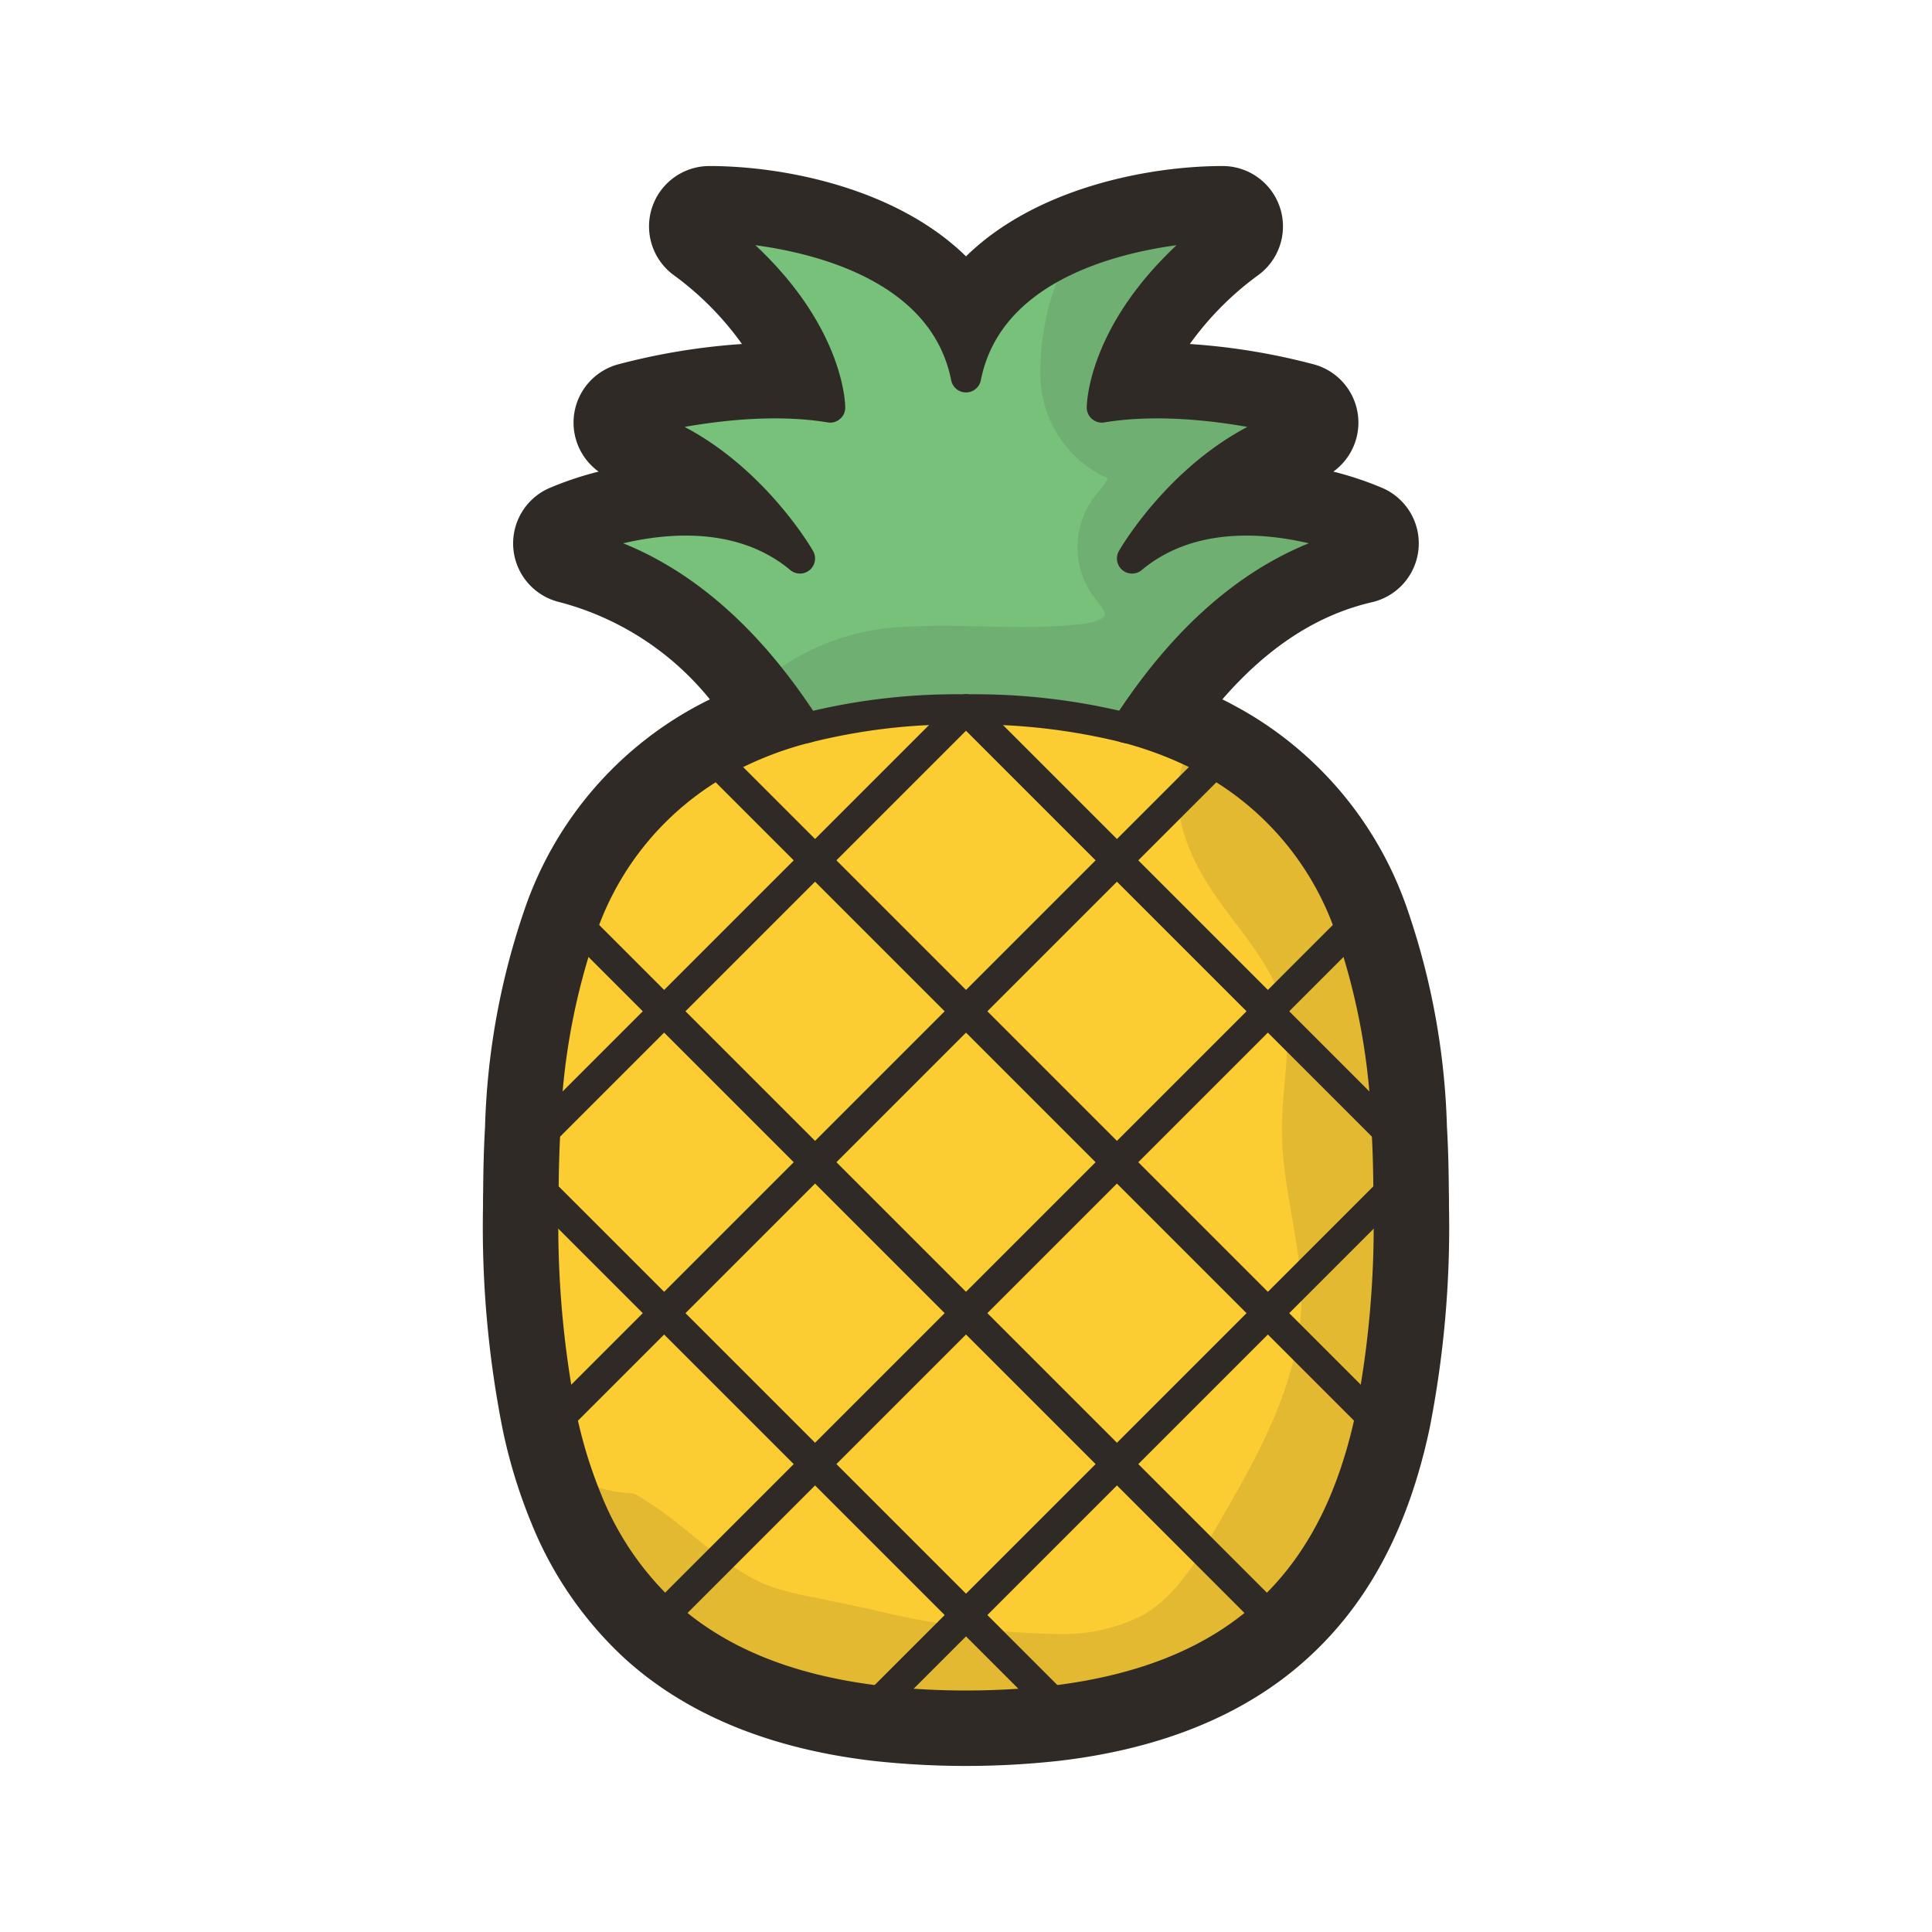 <?xml version="1.0" encoding="UTF-8"?>
<svg xmlns="http://www.w3.org/2000/svg" viewBox="0 0 128 128">
  <defs>
    <style>.cls-1{isolation:isolate;}.cls-2{mix-blend-mode:multiply;}.Graphic-Style-2,.cls-3{fill:#302a27;}.cls-4{fill:#fccc33;}.cls-5{fill:#78c17b;}.cls-6{opacity:0.12;}.Graphic-Style-2,.cls-7{stroke:#302a27;stroke-linecap:round;stroke-linejoin:round;stroke-width:2px;}.cls-7{fill:none;}</style>
  </defs>
  <title>pineapple</title>
  <g class="cls-1">
    <g id="icons" class="cls-2">
      <path class="cls-3" d="M64,115a52.523,52.523,0,0,1-5.916-.323c-6.432-.751-11.594-2.863-15.349-6.277a22.562,22.562,0,0,1-5.7-8.306,33.061,33.061,0,0,1-1.787-5.875A66.965,66.965,0,0,1,34,80c0-.35,0-.7.011-1.05.011-1.635.051-2.983.123-4.2a46.387,46.387,0,0,1,2.534-13.914A21.967,21.967,0,0,1,46.583,48.83a23.884,23.884,0,0,1,3.653-1.7c-3.709-5.006-7.969-8.093-12.688-9.187a2,2,0,0,1-.361-3.775,22.413,22.413,0,0,1,8.241-1.687q.475,0,.938.024a14.557,14.557,0,0,0-4.916-2.587,2,2,0,0,1,0-3.846,40.235,40.235,0,0,1,9.894-1.357q.569,0,1.121.022c-.738-1.978-2.494-5.014-6.665-8.143A2,2,0,0,1,47,13c.574,0,12.054.095,17,7.026C68.946,13.095,80.426,13,81,13a2,2,0,0,1,1.2,3.6c-4.167,3.126-5.923,6.159-6.663,8.143q.55-.022,1.118-.022a40.24,40.24,0,0,1,9.894,1.357,2,2,0,0,1,0,3.846,14.557,14.557,0,0,0-4.916,2.587q.463-.025.938-.024a22.442,22.442,0,0,1,8.24,1.687,2,2,0,0,1-.362,3.777c-4.741,1.094-8.9,4.107-12.667,9.187a25.19,25.19,0,0,1,2.765,1.217l.358.2c.177.1.353.191.525.291a21.956,21.956,0,0,1,9.9,12,46.437,46.437,0,0,1,2.534,13.928c.071,1.2.11,2.548.123,4.228.009.306.01.655.01,1a66.975,66.975,0,0,1-1.246,14.224c-1.306,6.149-3.757,10.79-7.491,14.178-3.754,3.412-8.916,5.524-15.342,6.274A52.472,52.472,0,0,1,64,115Z"></path>
      <path class="cls-3" d="M81,15c-8,6-8,12-8,12a22.38,22.38,0,0,1,3.656-.28A38.492,38.492,0,0,1,86,28c-7,2-11,9-11,9a11.567,11.567,0,0,1,7.572-2.515A20.435,20.435,0,0,1,90,36c-7.8,1.8-12.72,8.09-15.4,12.22a24.953,24.953,0,0,1,5.03,1.91c.27.15.54.29.8.44a20.143,20.143,0,0,1,9.03,10.97,44.789,44.789,0,0,1,2.41,13.33c.08,1.35.11,2.73.12,4.14.01.33.01.66.01.99a66.05,66.05,0,0,1-1.2,13.8c-1.12,5.27-3.21,9.79-6.88,13.12-3.3,3-7.9,5.03-14.23,5.77a52.365,52.365,0,0,1-11.38,0c-6.33-.74-10.93-2.77-14.23-5.77a20.754,20.754,0,0,1-5.2-7.59A31.257,31.257,0,0,1,37.2,93.8,66.05,66.05,0,0,1,36,80c0-.33,0-.66.01-.99.01-1.41.04-2.79.12-4.14a44.789,44.789,0,0,1,2.41-13.33,20.143,20.143,0,0,1,9.03-10.97,23.666,23.666,0,0,1,5.85-2.34C50.74,44.06,45.81,37.81,38,36a20.426,20.426,0,0,1,7.428-1.515A11.569,11.569,0,0,1,53,37s-4-7-11-9a38.473,38.473,0,0,1,9.344-1.28A22.393,22.393,0,0,1,55,27s0-6-8-12c0,0,15,0,17,10,2-10,17-10,17-10m0-4c-4.832,0-12.328,1.411-17,5.984C59.328,12.411,51.832,11,47,11a4,4,0,0,0-2.4,7.2,20.187,20.187,0,0,1,4.558,4.592A43.214,43.214,0,0,0,40.9,24.154a4,4,0,0,0-1.24,7.091,22.04,22.04,0,0,0-3.285,1.1A4,4,0,0,0,37.1,39.9a19.021,19.021,0,0,1,9.931,6.435q-.751.367-1.456.773A24.187,24.187,0,0,0,34.793,60.14a48.359,48.359,0,0,0-2.658,14.525c-.072,1.213-.112,2.581-.125,4.271C32,79.291,32,79.646,32,80a68.865,68.865,0,0,0,1.291,14.647,34.971,34.971,0,0,0,1.9,6.227,24.838,24.838,0,0,0,6.2,9.005c4.07,3.7,9.607,5.982,16.456,6.783a56.346,56.346,0,0,0,12.3,0c6.862-.8,12.4-3.084,16.469-6.785,4.052-3.676,6.7-8.665,8.1-15.248A68.853,68.853,0,0,0,96,80c0-.354,0-.709-.01-1.063-.013-1.69-.053-3.059-.127-4.3a48.282,48.282,0,0,0-2.658-14.5A24.2,24.2,0,0,0,82.4,47.09c-.162-.094-.356-.2-.552-.305l-.278-.151-.106-.057q-.238-.123-.481-.242c3.029-3.484,6.3-5.6,9.914-6.437a4,4,0,0,0,.725-7.553,22.034,22.034,0,0,0-3.285-1.1,4,4,0,0,0-1.24-7.091,43.215,43.215,0,0,0-8.267-1.363A20.222,20.222,0,0,1,83.4,18.2,4,4,0,0,0,81,11Zm0,8h0Z"></path>
      <g id="_Group_" data-name="&lt;Group&gt;">
        <path class="cls-4" d="M64,107l5.69,5.69a52.375,52.375,0,0,1-11.38,0Z"></path>
        <path class="cls-4" d="M91.99,79.01c.01.33.01.66.01.99a66.051,66.051,0,0,1-1.2,13.8L84,87Z"></path>
        <path class="cls-4" d="M74,97l9.92,9.92c-3.3,3-7.9,5.03-14.23,5.77L64,107Z"></path>
        <path class="cls-4" d="M64,107l-5.69,5.69c-6.33-.74-10.93-2.77-14.23-5.77L54,97Z"></path>
        <path class="cls-4" d="M44,87l-6.8,6.8A66.051,66.051,0,0,1,36,80c0-.33,0-.66.01-.99Z"></path>
        <rect class="cls-4" x="46.929" y="79.929" width="14.142" height="14.142" transform="translate(-45.702 63.665) rotate(-45)"></rect>
        <rect class="cls-4" x="66.929" y="79.929" width="14.142" height="14.142" transform="translate(-39.844 77.808) rotate(-45)"></rect>
        <path class="cls-4" d="M91.87,74.87,84,67l5.46-5.46A44.789,44.789,0,0,1,91.87,74.87Z"></path>
        <rect class="cls-4" x="66.929" y="59.929" width="14.142" height="14.142" transform="translate(-25.702 71.95) rotate(-45)"></rect>
        <path class="cls-4" d="M44,67l-7.87,7.87a44.789,44.789,0,0,1,2.41-13.33Z"></path>
        <rect class="cls-4" x="46.929" y="59.929" width="14.142" height="14.142" transform="translate(-31.56 57.808) rotate(-45)"></rect>
        <path class="cls-4" d="M91.99,79.01,84,87,74,77,84,67l7.87,7.87C91.95,76.22,91.98,77.6,91.99,79.01Z"></path>
        <path class="cls-4" d="M84,87l6.8,6.8c-1.12,5.27-3.21,9.79-6.88,13.12L74,97Z"></path>
        <path class="cls-4" d="M89.46,61.54,84,67,74,57l6.43-6.43A20.143,20.143,0,0,1,89.46,61.54Z"></path>
        <path class="cls-5" d="M75,37c6-5,15-1,15-1-7.8,1.8-12.72,8.09-15.4,12.22A41.7,41.7,0,0,0,64,47a40.676,40.676,0,0,0-10.58,1.23C50.74,44.06,45.81,37.81,38,36c0,0,9-4,15,1,0,0-4-7-11-9,0,0,7-2,13-1,0,0,0-6-8-12,0,0,15,0,17,10,2-10,17-10,17-10-8,6-8,12-8,12,6-1,13,1,13,1C79,30,75,37,75,37Z"></path>
        <path class="cls-4" d="M74.6,48.22a24.955,24.955,0,0,1,5.03,1.91c.27.15.54.29.8.44L74,57,64,47A41.7,41.7,0,0,1,74.6,48.22Z"></path>
        <rect class="cls-4" x="56.929" y="49.929" width="14.142" height="14.142" transform="translate(-21.56 61.95) rotate(-45)"></rect>
        <rect class="cls-4" x="56.929" y="69.929" width="14.142" height="14.142" transform="translate(-35.702 67.808) rotate(-45)"></rect>
        <rect class="cls-4" x="56.929" y="89.929" width="14.142" height="14.142" transform="translate(-49.844 73.665) rotate(-45)"></rect>
        <path class="cls-4" d="M64,47,54,57l-6.43-6.43a23.666,23.666,0,0,1,5.85-2.34A40.676,40.676,0,0,1,64,47Z"></path>
        <path class="cls-4" d="M54,57,44,67l-5.46-5.46a20.143,20.143,0,0,1,9.03-10.97Z"></path>
        <path class="cls-4" d="M54,77,44,87l-7.99-7.99c.01-1.41.04-2.79.12-4.14L44,67Z"></path>
        <path class="cls-4" d="M54,97l-9.92,9.92a20.755,20.755,0,0,1-5.2-7.59A31.262,31.262,0,0,1,37.2,93.8L44,87Z"></path>
        <g class="cls-6">
          <path class="Graphic-Style-2" d="M92,80a66.05,66.05,0,0,1-1.2,13.8c-1.12,5.27-3.21,9.79-6.88,13.12-3.3,3-7.9,5.03-14.23,5.77a52.365,52.365,0,0,1-11.38,0c-6.33-.74-10.93-2.77-14.23-5.77a20.754,20.754,0,0,1-5.2-7.59,8.73,8.73,0,0,0,2.81.59c3.21,1.83,5.67,4.94,9.15,6.17a19.952,19.952,0,0,0,2.53.65c1.42.29,2.84.59,4.26.89a55.686,55.686,0,0,0,12.57,1.63,12.606,12.606,0,0,0,6.08-1.42c2.36-1.39,3.84-3.86,5.21-6.22,2.81-4.82,5.69-9.93,5.73-15.51.02-3.82-1.31-7.55-1.29-11.37.01-2.73.7-5.5.08-8.16-.67-2.84-2.72-5.09-4.42-7.46s-3.13-5.32-2.31-8.11a4.738,4.738,0,0,1,.35-.88c.27.15.54.29.8.44a20.143,20.143,0,0,1,9.03,10.97,44.789,44.789,0,0,1,2.41,13.33c.08,1.35.11,2.73.12,4.14C92,79.34,92,79.67,92,80Z"></path>
          <path class="Graphic-Style-2" d="M90,36c-7.8,1.8-12.72,8.09-15.4,12.22A41.7,41.7,0,0,0,64,47a40.674,40.674,0,0,0-10.58,1.23c-.53-.82-1.14-1.73-1.86-2.66a14.785,14.785,0,0,1,7.09-2.93c4.42-.49,8.92.24,13.33-.33.93-.12,2.04-.48,2.2-1.39.14-.81-.56-1.48-1.03-2.15a4.537,4.537,0,0,1,.21-5.32c.6-.73,1.48-1.75.82-2.43a2.044,2.044,0,0,0-.66-.37,6.579,6.579,0,0,1-3.59-5.64,16.073,16.073,0,0,1,1.36-6.83c.18-.48.37-.97.58-1.45A28.592,28.592,0,0,1,81,15c-8,6-8,12-8,12,6-1,13,1,13,1-7,2-11,9-11,9C81,32,90,36,90,36Z"></path>
        </g>
        <path class="cls-7" d="M91.99,79.01c.01.33.01.66.01.99a66.051,66.051,0,0,1-1.2,13.8c-1.12,5.27-3.21,9.79-6.88,13.12-3.3,3-7.9,5.03-14.23,5.77a52.375,52.375,0,0,1-11.38,0c-6.33-.74-10.93-2.77-14.23-5.77a20.755,20.755,0,0,1-5.2-7.59A31.262,31.262,0,0,1,37.2,93.8,66.051,66.051,0,0,1,36,80c0-.33,0-.66.01-.99.01-1.41.04-2.79.12-4.14a44.789,44.789,0,0,1,2.41-13.33,20.143,20.143,0,0,1,9.03-10.97,23.666,23.666,0,0,1,5.85-2.34A40.676,40.676,0,0,1,64,47a41.7,41.7,0,0,1,10.6,1.22,24.955,24.955,0,0,1,5.03,1.91c.27.15.54.29.8.44a20.143,20.143,0,0,1,9.03,10.97,44.789,44.789,0,0,1,2.41,13.33C91.95,76.22,91.98,77.6,91.99,79.01Z"></path>
        <path class="cls-7" d="M53.42,48.23C50.74,44.06,45.81,37.81,38,36c0,0,9-4,15,1,0,0-4-7-11-9,0,0,7-2,13-1,0,0,0-6-8-12,0,0,15,0,17,10,2-10,17-10,17-10-8,6-8,12-8,12,6-1,13,1,13,1-7,2-11,9-11,9,6-5,15-1,15-1-7.8,1.8-12.72,8.09-15.4,12.22a.01.01,0,0,0-.01.01"></path>
        <polyline class="cls-7" points="83.92 106.92 74 97 64 87 54 77 44 67 38.54 61.54"></polyline>
        <polyline class="cls-7" points="36.01 79.01 44 87 54 97 64 107 69.69 112.69"></polyline>
        <polyline class="cls-7" points="90.8 93.8 84 87 74 77 64 67 54 57 47.57 50.57"></polyline>
        <polyline class="cls-7" points="64 47 74 57 84 67 91.87 74.87"></polyline>
        <polyline class="cls-7" points="44.08 106.92 54 97 64 87 74 77 84 67 89.46 61.54"></polyline>
        <polyline class="cls-7" points="91.99 79.01 84 87 74 97 64 107 58.31 112.69"></polyline>
        <polyline class="cls-7" points="37.2 93.8 44 87 54 77 64 67 74 57 80.43 50.57"></polyline>
        <polyline class="cls-7" points="64 47 54 57 44 67 36.13 74.87"></polyline>
      </g>
    </g>
  </g>
</svg>
